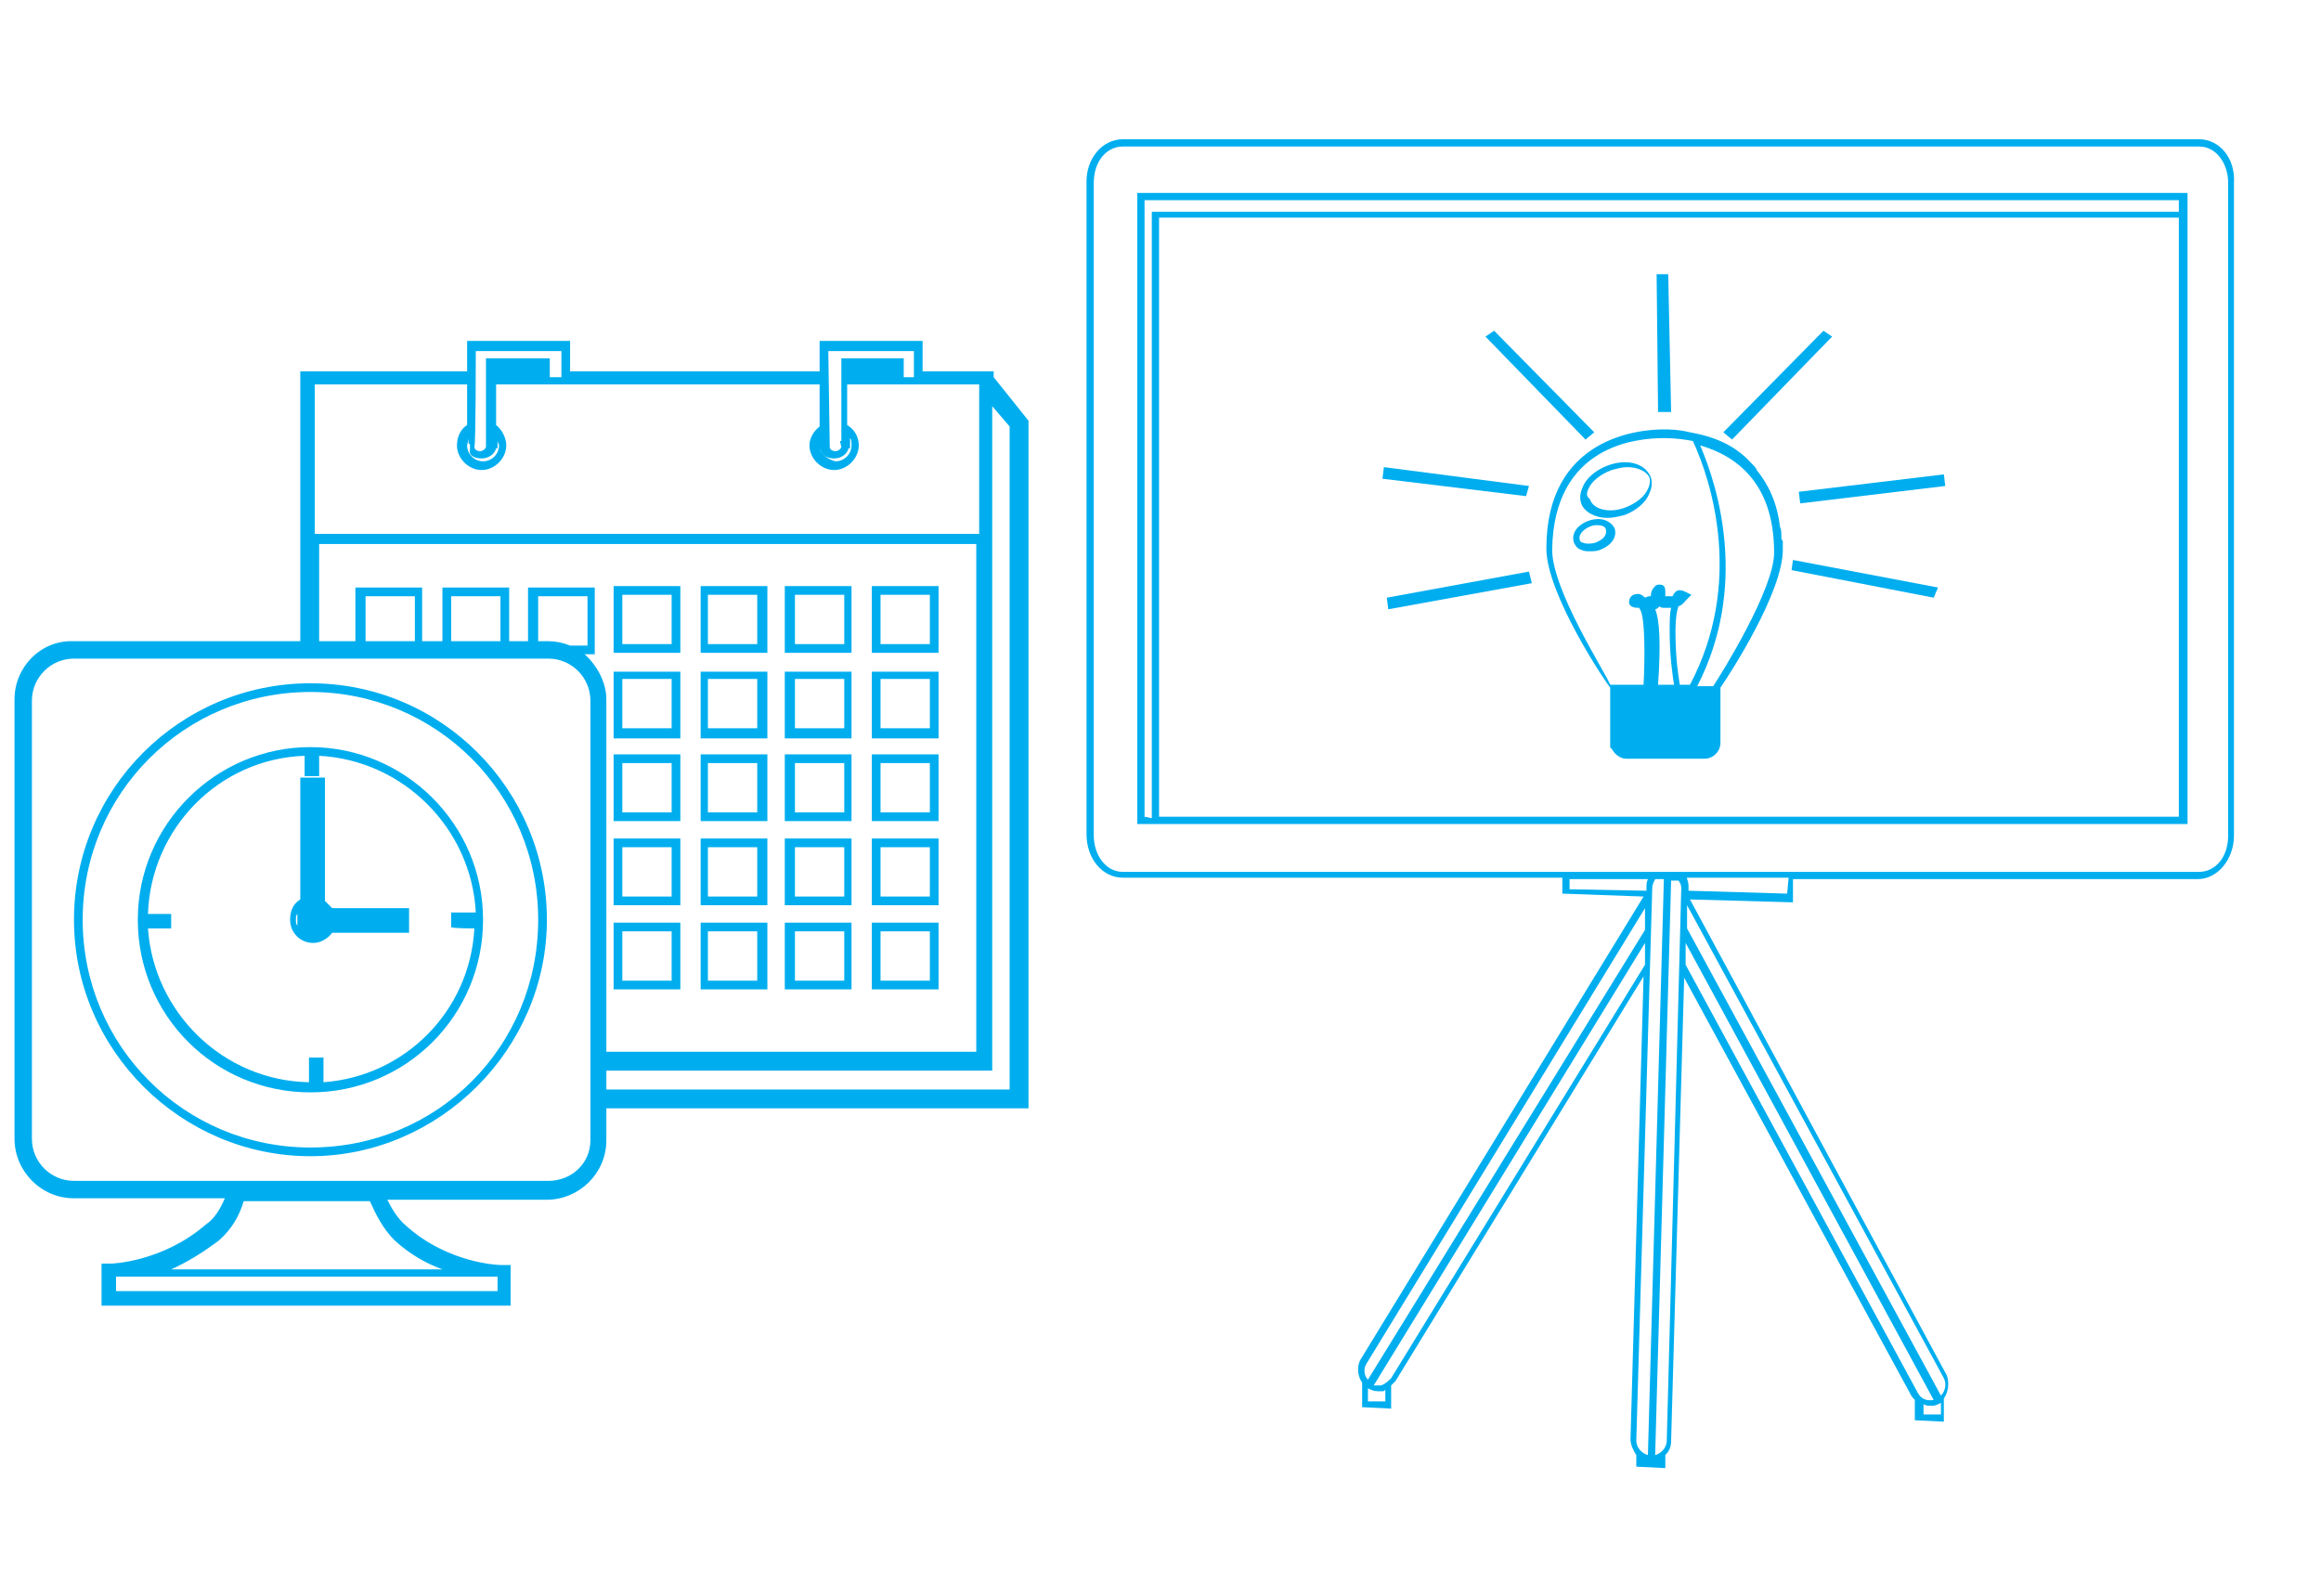 <?xml version="1.0" encoding="utf-8"?>
<!-- Generator: Adobe Illustrator 25.2.1, SVG Export Plug-In . SVG Version: 6.00 Build 0)  -->
<svg version="1.1" id="Layer_1" xmlns="http://www.w3.org/2000/svg" xmlns:xlink="http://www.w3.org/1999/xlink" x="0px" y="0px"
	 viewBox="0 0 160 110" style="enable-background:new 0 0 160 110;" xml:space="preserve">
<style type="text/css">
	.st0{fill:#00AEEF;}
</style>
<g>
	<path class="st0" d="M68.5,26v-0.4h-0.3h-0.3h-4.3v-2.1h-7.1v2.1H39.3v-2.1h-7.1v2.1H20.7v18.6H5.1C2.8,44.1,1,46,1,48.2v30.3
		c0,2.2,1.8,4.1,4.1,4.1h10.4c-0.3,0.7-0.7,1.4-1.3,1.8c-3,2.6-6.5,2.7-6.5,2.7H7V90h28.2v-2.8h-0.7c-0.1,0-3.6-0.1-6.5-2.7
		c-0.6-0.5-1-1.2-1.3-1.8h11c2.2,0,4.1-1.8,4.1-4.1v-2.2h29.1V29L68.5,26z M57.1,24.2H63V26h-0.7v-1.3H58v5.7h-0.1l0.1,0.4
		c0,0.1-0.2,0.3-0.4,0.3s-0.4-0.1-0.4-0.3L57.1,24.2L57.1,24.2z M57.5,31.6c0.5,0,0.9-0.3,1-0.7h0.1v-0.7c0.1,0.1,0.1,0.3,0.1,0.5
		c0,0.6-0.5,1.1-1.1,1.1c-0.5-0.1-1-0.5-1.1-0.9C56.7,31.4,57,31.6,57.5,31.6z M32.8,24.2h5.9V26h-0.8v-1.3h-4.4v6.1
		c0,0.1-0.2,0.3-0.4,0.3s-0.4-0.1-0.4-0.3C32.8,30.8,32.8,24.2,32.8,24.2z M33.2,31.6c0.5,0,0.9-0.3,1-0.7h0.1v-0.5
		c0,0.1,0.1,0.2,0.1,0.3c0,0.6-0.5,1.1-1.1,1.1s-1.1-0.5-1.1-1.1c0-0.1,0.1-0.3,0.1-0.5v0.4c0.1,0,0.1,0,0.1,0.1V31
		C32.3,31.4,32.7,31.6,33.2,31.6z M21.7,26.5h10.5v2.8c-0.5,0.3-0.7,0.9-0.7,1.4c0,0.9,0.8,1.7,1.7,1.7s1.7-0.8,1.7-1.7
		c0-0.5-0.3-1.1-0.7-1.4v-2.8h3.2h1.9h17.2v2.9c-0.4,0.3-0.7,0.8-0.7,1.3c0,0.9,0.8,1.7,1.7,1.7s1.7-0.8,1.7-1.7
		c0-0.6-0.3-1.1-0.8-1.4v-2.8h3.2h1.9h4v10.3H21.7V26.5z M34.3,89H8v-1h26.3V89z M27.2,85.5c1.1,1,2.2,1.6,3.3,2H11.8
		c1.1-0.5,2.1-1.1,3.3-2c0.9-0.8,1.4-1.7,1.7-2.7h8.7C25.9,83.7,26.4,84.7,27.2,85.5z M40.7,78.6c0,1.6-1.3,2.8-2.9,2.8H5.1
		c-1.6,0-2.9-1.3-2.9-2.9V48.3c0-1.6,1.3-2.9,2.9-2.9h32.7c1.6,0,2.9,1.3,2.9,2.9V78.6z M25.2,44.2v-3.1h3.4v3.1H25.2z M31.1,44.2
		v-3.1h3.4v3.1H31.1z M37.1,44.2L37.1,44.2v-3.1h3.4v3.4h-1.2c-0.5-0.2-1-0.3-1.5-0.3C37.8,44.2,37.1,44.2,37.1,44.2z M40.3,45.1H41
		v-4.6h-4.6v3.7h-1.3v-3.7h-4.6v3.7h-1.4v-3.7h-4.6v3.7H22v-6.7h45.3v35H41.8V48.2C41.8,47.1,41.2,45.9,40.3,45.1z M69.6,75.1H41.8
		v-1.3h26.6V28l1.2,1.4V75.1z"/>
	<path class="st0" d="M46.9,40.4h-4.6V45h4.6V40.4z M46.3,44.4h-3.4V41h3.4V44.4z"/>
	<path class="st0" d="M52.9,40.4h-4.6V45h4.6V40.4z M52.2,44.4h-3.4V41h3.4V44.4z"/>
	<path class="st0" d="M58.7,40.4h-4.6V45h4.6V40.4z M58.2,44.4h-3.4V41h3.4V44.4z"/>
	<path class="st0" d="M64.7,40.4h-4.6V45h4.6V40.4z M64.1,44.4h-3.4V41h3.4V44.4z"/>
	<path class="st0" d="M46.9,46.3h-4.6v4.6h4.6V46.3z M46.3,50.2h-3.4v-3.4h3.4V50.2z"/>
	<path class="st0" d="M52.9,46.3h-4.6v4.6h4.6V46.3z M52.2,50.2h-3.4v-3.4h3.4V50.2z"/>
	<path class="st0" d="M58.7,46.3h-4.6v4.6h4.6V46.3z M58.2,50.2h-3.4v-3.4h3.4V50.2z"/>
	<path class="st0" d="M64.7,46.3h-4.6v4.6h4.6V46.3z M64.1,50.2h-3.4v-3.4h3.4V50.2z"/>
	<path class="st0" d="M46.9,52h-4.6v4.6h4.6V52z M46.3,56h-3.4v-3.4h3.4V56z"/>
	<path class="st0" d="M52.9,52h-4.6v4.6h4.6V52z M52.2,56h-3.4v-3.4h3.4V56z"/>
	<path class="st0" d="M58.7,52h-4.6v4.6h4.6V52z M58.2,56h-3.4v-3.4h3.4V56z"/>
	<path class="st0" d="M64.7,52h-4.6v4.6h4.6V52z M64.1,56h-3.4v-3.4h3.4V56z"/>
	<path class="st0" d="M46.9,57.8h-4.6v4.6h4.6V57.8z M46.3,61.8h-3.4v-3.4h3.4V61.8z"/>
	<path class="st0" d="M52.9,57.8h-4.6v4.6h4.6V57.8z M52.2,61.8h-3.4v-3.4h3.4V61.8z"/>
	<path class="st0" d="M58.7,57.8h-4.6v4.6h4.6V57.8z M58.2,61.8h-3.4v-3.4h3.4V61.8z"/>
	<path class="st0" d="M64.7,57.8h-4.6v4.6h4.6V57.8z M64.1,61.8h-3.4v-3.4h3.4V61.8z"/>
	<path class="st0" d="M46.9,63.6h-4.6v4.6h4.6V63.6z M46.3,67.6h-3.4v-3.4h3.4V67.6z"/>
	<path class="st0" d="M52.9,63.6h-4.6v4.6h4.6V63.6z M52.2,67.6h-3.4v-3.4h3.4V67.6z"/>
	<path class="st0" d="M58.7,63.6h-4.6v4.6h4.6V63.6z M58.2,67.6h-3.4v-3.4h3.4V67.6z"/>
	<path class="st0" d="M64.7,63.6h-4.6v4.6h4.6V63.6z M64.1,67.6h-3.4v-3.4h3.4V67.6z"/>
	<path class="st0" d="M21.4,47.1c-9,0-16.3,7.3-16.3,16.3s7.4,16.3,16.3,16.3s16.3-7.4,16.3-16.3S30.5,47.1,21.4,47.1z M21.4,79.1
		c-8.7,0-15.7-7-15.7-15.7s7-15.7,15.7-15.7s15.7,7,15.7,15.7S30.2,79.1,21.4,79.1z"/>
	<path class="st0" d="M21.4,51.5c-6.5,0-11.9,5.3-11.9,11.9s5.3,11.9,11.9,11.9S33.3,70,33.3,63.4S27.9,51.5,21.4,51.5z M32.7,64
		c-0.3,5.7-4.8,10.2-10.4,10.6v-1.7h-1v1.7c-5.9-0.1-10.7-4.8-11.1-10.6h1.6v-1h-1.6c0.2-5.9,4.9-10.7,10.8-10.9v1.4h1v-1.4
		c5.8,0.3,10.5,5,10.8,10.8h-1.7v1C31.1,64,32.7,64,32.7,64z"/>
	<path class="st0" d="M22.4,62.1v-8.5h-1.7V62c-0.5,0.3-0.7,0.8-0.7,1.4c0,0.9,0.7,1.6,1.6,1.6c0.5,0,1-0.3,1.3-0.7h5.3v-1.7h-5.3
		C22.7,62.4,22.5,62.2,22.4,62.1z M20.5,63.8c-0.1-0.1-0.1-0.2-0.1-0.4s0-0.3,0.1-0.4V63.8z"/>
</g>
<g>
	<path class="st0" d="M151.6,9.6H77.4c-1.4,0-2.5,1.3-2.5,2.9v45c0,1.7,1.1,3,2.5,3h30.3v1.1l5.6,0.2L93.8,93.7
		c-0.3,0.5-0.2,1.2,0.1,1.6V97l2,0.1v-1.6c0.1-0.1,0.2-0.2,0.3-0.3l17.1-27.9l-0.9,31.9c0,0.4,0.2,0.8,0.4,1.1v0.8l2,0.1v-0.9
		c0.3-0.3,0.4-0.6,0.4-1l0.9-31.9l15.6,28.7c0.1,0.2,0.2,0.3,0.3,0.4v1.4l2,0.1v-1.6c0.3-0.4,0.4-1.1,0.2-1.6L116.5,62l7.1,0.2v-1.6
		h27.9c1.4,0,2.5-1.4,2.5-3v-45C154.1,10.9,153,9.6,151.6,9.6z M108.2,61.3v-0.7h5.4c-0.1,0.2-0.1,0.4-0.1,0.6v0.2L108.2,61.3z
		 M94.2,94l19.2-31.4v1.5l-19.1,31C94,94.8,94,94.3,94.2,94z M95.2,95.5c-0.2,0-0.4,0-0.5,0L113.4,65v1.5L95.9,95
		C95.7,95.2,95.5,95.4,95.2,95.5z M95.5,96.6h-1.2v-0.9c0.2,0.1,0.4,0.2,0.7,0.2c0.1,0,0.2,0,0.3,0c0.1,0,0.1,0,0.2-0.1V96.6z
		 M113.9,61.2c0-0.2,0.1-0.4,0.2-0.6h0.6l-1.1,39.7c-0.4-0.1-0.8-0.5-0.8-1L113.9,61.2z M115.9,61.2l-1,38.1c0,0.5-0.4,0.9-0.8,1
		l1.1-39.6h0.5C115.8,60.8,115.9,61,115.9,61.2z M113.4,100.6L113.4,100.6c0.1,0,0.1,0,0.2,0H113.4z M114.5,100.6h-0.3
		C114.3,100.6,114.4,100.6,114.5,100.6L114.5,100.6z M116.2,66.5V65l17.1,31.5c-0.5,0.1-0.9-0.1-1.1-0.5L116.2,66.5z M133.8,97.5
		h-1.2v-0.7c0.2,0.1,0.3,0.1,0.5,0.1s0.3,0,0.5-0.1l0,0l0.2-0.1V97.5z M134,95c0.2,0.4,0.1,0.9-0.2,1.2L116.3,64v-1.6L134,95z
		 M123.2,61.6l-6.8-0.2v-0.2l0,0l0,0c0-0.2,0-0.4-0.1-0.6c0,0,0,0,0-0.1h7L123.2,61.6z M153.6,57.6c0,1.5-0.9,2.5-2,2.5H77.4
		c-1.2,0-2-1.2-2-2.5v-45c0-1.5,0.9-2.5,2-2.5h74.2c1.2,0,2,1.2,2,2.5V57.6z"/>
	<path class="st0" d="M78.4,56.8L78.4,56.8H80l0,0h70.8V15v-1.7H78.4V56.8z M150.2,56.3H79.9V15h70.3L150.2,56.3L150.2,56.3z
		 M78.9,56.3V13.8h71.3v0.8H79.4v41.8L78.9,56.3L78.9,56.3z"/>
</g>
<g>
	<path class="st0" d="M122.8,37C122.8,37,122.7,37,122.8,37c0-0.3,0-0.5-0.1-0.7c-0.2-1.7-0.8-2.9-1.6-3.9c0-0.1-0.1-0.1-0.1-0.2
		c-0.1-0.1-0.1-0.1-0.2-0.2c-0.9-1-2-1.7-3.8-2.1l-0.5-0.1l0,0c-0.8-0.2-1.5-0.2-1.8-0.2c-1.8,0-8.1,0.6-8.1,8.2
		c0,3.2,4.2,9.4,4.4,9.6l0,0v0.4v0.8V49v0.5V50v0.5v0.4v0.3v0.1c0,0,0,0,0,0.1s0,0.2,0.1,0.2c0.2,0.4,0.6,0.7,1,0.7h5.4
		c0.6,0,1.1-0.5,1.1-1.1v-3.8c0.7-1,4.3-6.6,4.3-9.5c0-0.2,0-0.4,0-0.6C122.8,37.2,122.8,37.1,122.8,37z M107,37.9
		c0.1-7.2,5.8-7.7,7.7-7.7c0.8,0,1.5,0.1,2,0.2c1.3,2.8,3.5,9.8-0.2,16.8h-0.7c-0.1-0.6-0.3-1.8-0.3-3.7c0-0.9,0.1-1.4,0.2-1.7
		c0.3-0.1,0.5-0.4,0.5-0.4l0.4-0.4l-0.4-0.2c-0.2-0.1-0.5-0.2-0.7,0c-0.1,0.1-0.1,0.1-0.2,0.3h-0.1c-0.1,0-0.3,0-0.4,0
		c0,0,0-0.1,0-0.2c0-0.2,0-0.4-0.1-0.5s-0.2-0.1-0.3-0.1c-0.1,0-0.2,0-0.3,0.1c-0.2,0.2-0.3,0.4-0.3,0.7h-0.1
		c-0.1,0-0.3,0.1-0.3,0.1c-0.3-0.3-0.5-0.3-0.8-0.2c-0.2,0.1-0.3,0.3-0.3,0.5c0,0.4,0.5,0.4,0.7,0.4l0,0c0,0.1,0.1,0.1,0.1,0.2
		c0.3,0.6,0.3,3.3,0.2,5.1H111C110.7,46.4,107,40.7,107,37.9z M114.1,42c0.1,0,0.2-0.1,0.3-0.2c0.1,0.1,0.2,0.1,0.4,0.1
		c0.1,0,0.3,0,0.4,0c-0.1,0.4-0.1,0.9-0.1,1.6c0,1.8,0.2,3,0.3,3.7h-1.1C114.5,44.3,114.4,42.7,114.1,42z M118,48.5h-6.6H118
		L118,48.5z M118,49L118,49h-6.6H118z M118,49.5h-6.6H118L118,49.5z M118,50L118,50h-6.6H118z M118,50.5L118,50.5L118,50.5h-6.6H118
		z M118,48h-6.6H118C117.9,48,118,48,118,48L118,48z M118,51.4L118,51.4h-6.6H118z M113.1,41.5L113.1,41.5L113.1,41.5L113.1,41.5
		L113.1,41.5z M113.3,41.7L113.3,41.7C113.2,41.7,113.2,41.7,113.3,41.7L113.3,41.7z M113.1,41.4L113.1,41.4L113.1,41.4L113.1,41.4z
		 M118.1,47.3H117c3.5-6.8,1.5-13.6,0.2-16.6c2.4,0.7,5.1,2.5,5.1,7.4C122.3,40.6,118.7,46.4,118.1,47.3z"/>
	<path class="st0" d="M109.5,35.9c-0.8,0.3-1.2,0.9-1,1.5c0.1,0.2,0.2,0.4,0.5,0.5c0.2,0.1,0.4,0.1,0.6,0.1s0.5,0,0.7-0.1
		c0.8-0.3,1.2-0.9,1-1.5C111,35.9,110.4,35.6,109.5,35.9z M110,37.4c-0.3,0.1-0.7,0.1-0.9,0c-0.1,0-0.2-0.1-0.2-0.2
		c-0.1-0.3,0.2-0.7,0.7-0.9c0.2-0.1,0.4-0.1,0.5-0.1c0.3,0,0.6,0.1,0.6,0.3C110.8,36.9,110.5,37.2,110,37.4z"/>
	<path class="st0" d="M110.8,35.7c0.4,0,0.8-0.1,1.2-0.2c0.8-0.3,1.5-0.9,1.7-1.5c0.2-0.4,0.2-0.8,0.1-1.1c-0.4-1-1.7-1.3-3-0.8
		c-0.8,0.3-1.5,0.9-1.7,1.5c-0.2,0.4-0.2,0.8-0.1,1.1C109.2,35.3,110,35.7,110.8,35.7z M109.5,33.7c0.2-0.5,0.8-1,1.6-1.3
		c0.4-0.1,0.7-0.2,1.1-0.2c0.7,0,1.3,0.3,1.5,0.7c0.1,0.3,0,0.6-0.1,0.8c-0.2,0.5-0.8,1-1.6,1.3c-1.1,0.4-2.2,0.1-2.4-0.6
		C109.3,34.2,109.4,33.9,109.5,33.7z"/>
	<polygon class="st0" points="109.9,29.8 103,22.8 102.4,23.2 109.3,30.3 	"/>
	<polygon class="st0" points="105.4,33.5 95.4,32.2 95.3,33 105.2,34.2 	"/>
	<polygon class="st0" points="95.6,41.2 95.7,42 105.6,40.2 105.4,39.4 	"/>
	<polygon class="st0" points="126.3,23.2 125.7,22.8 118.8,29.8 119.4,30.3 	"/>
	<polygon class="st0" points="124.1,34.7 134.1,33.5 134,32.7 124,33.9 	"/>
	<polygon class="st0" points="123.5,39.3 133.3,41.2 133.6,40.5 123.6,38.6 	"/>
	<polygon class="st0" points="115.2,28.4 115,18.9 114.2,18.9 114.3,28.4 	"/>
</g>
</svg>
